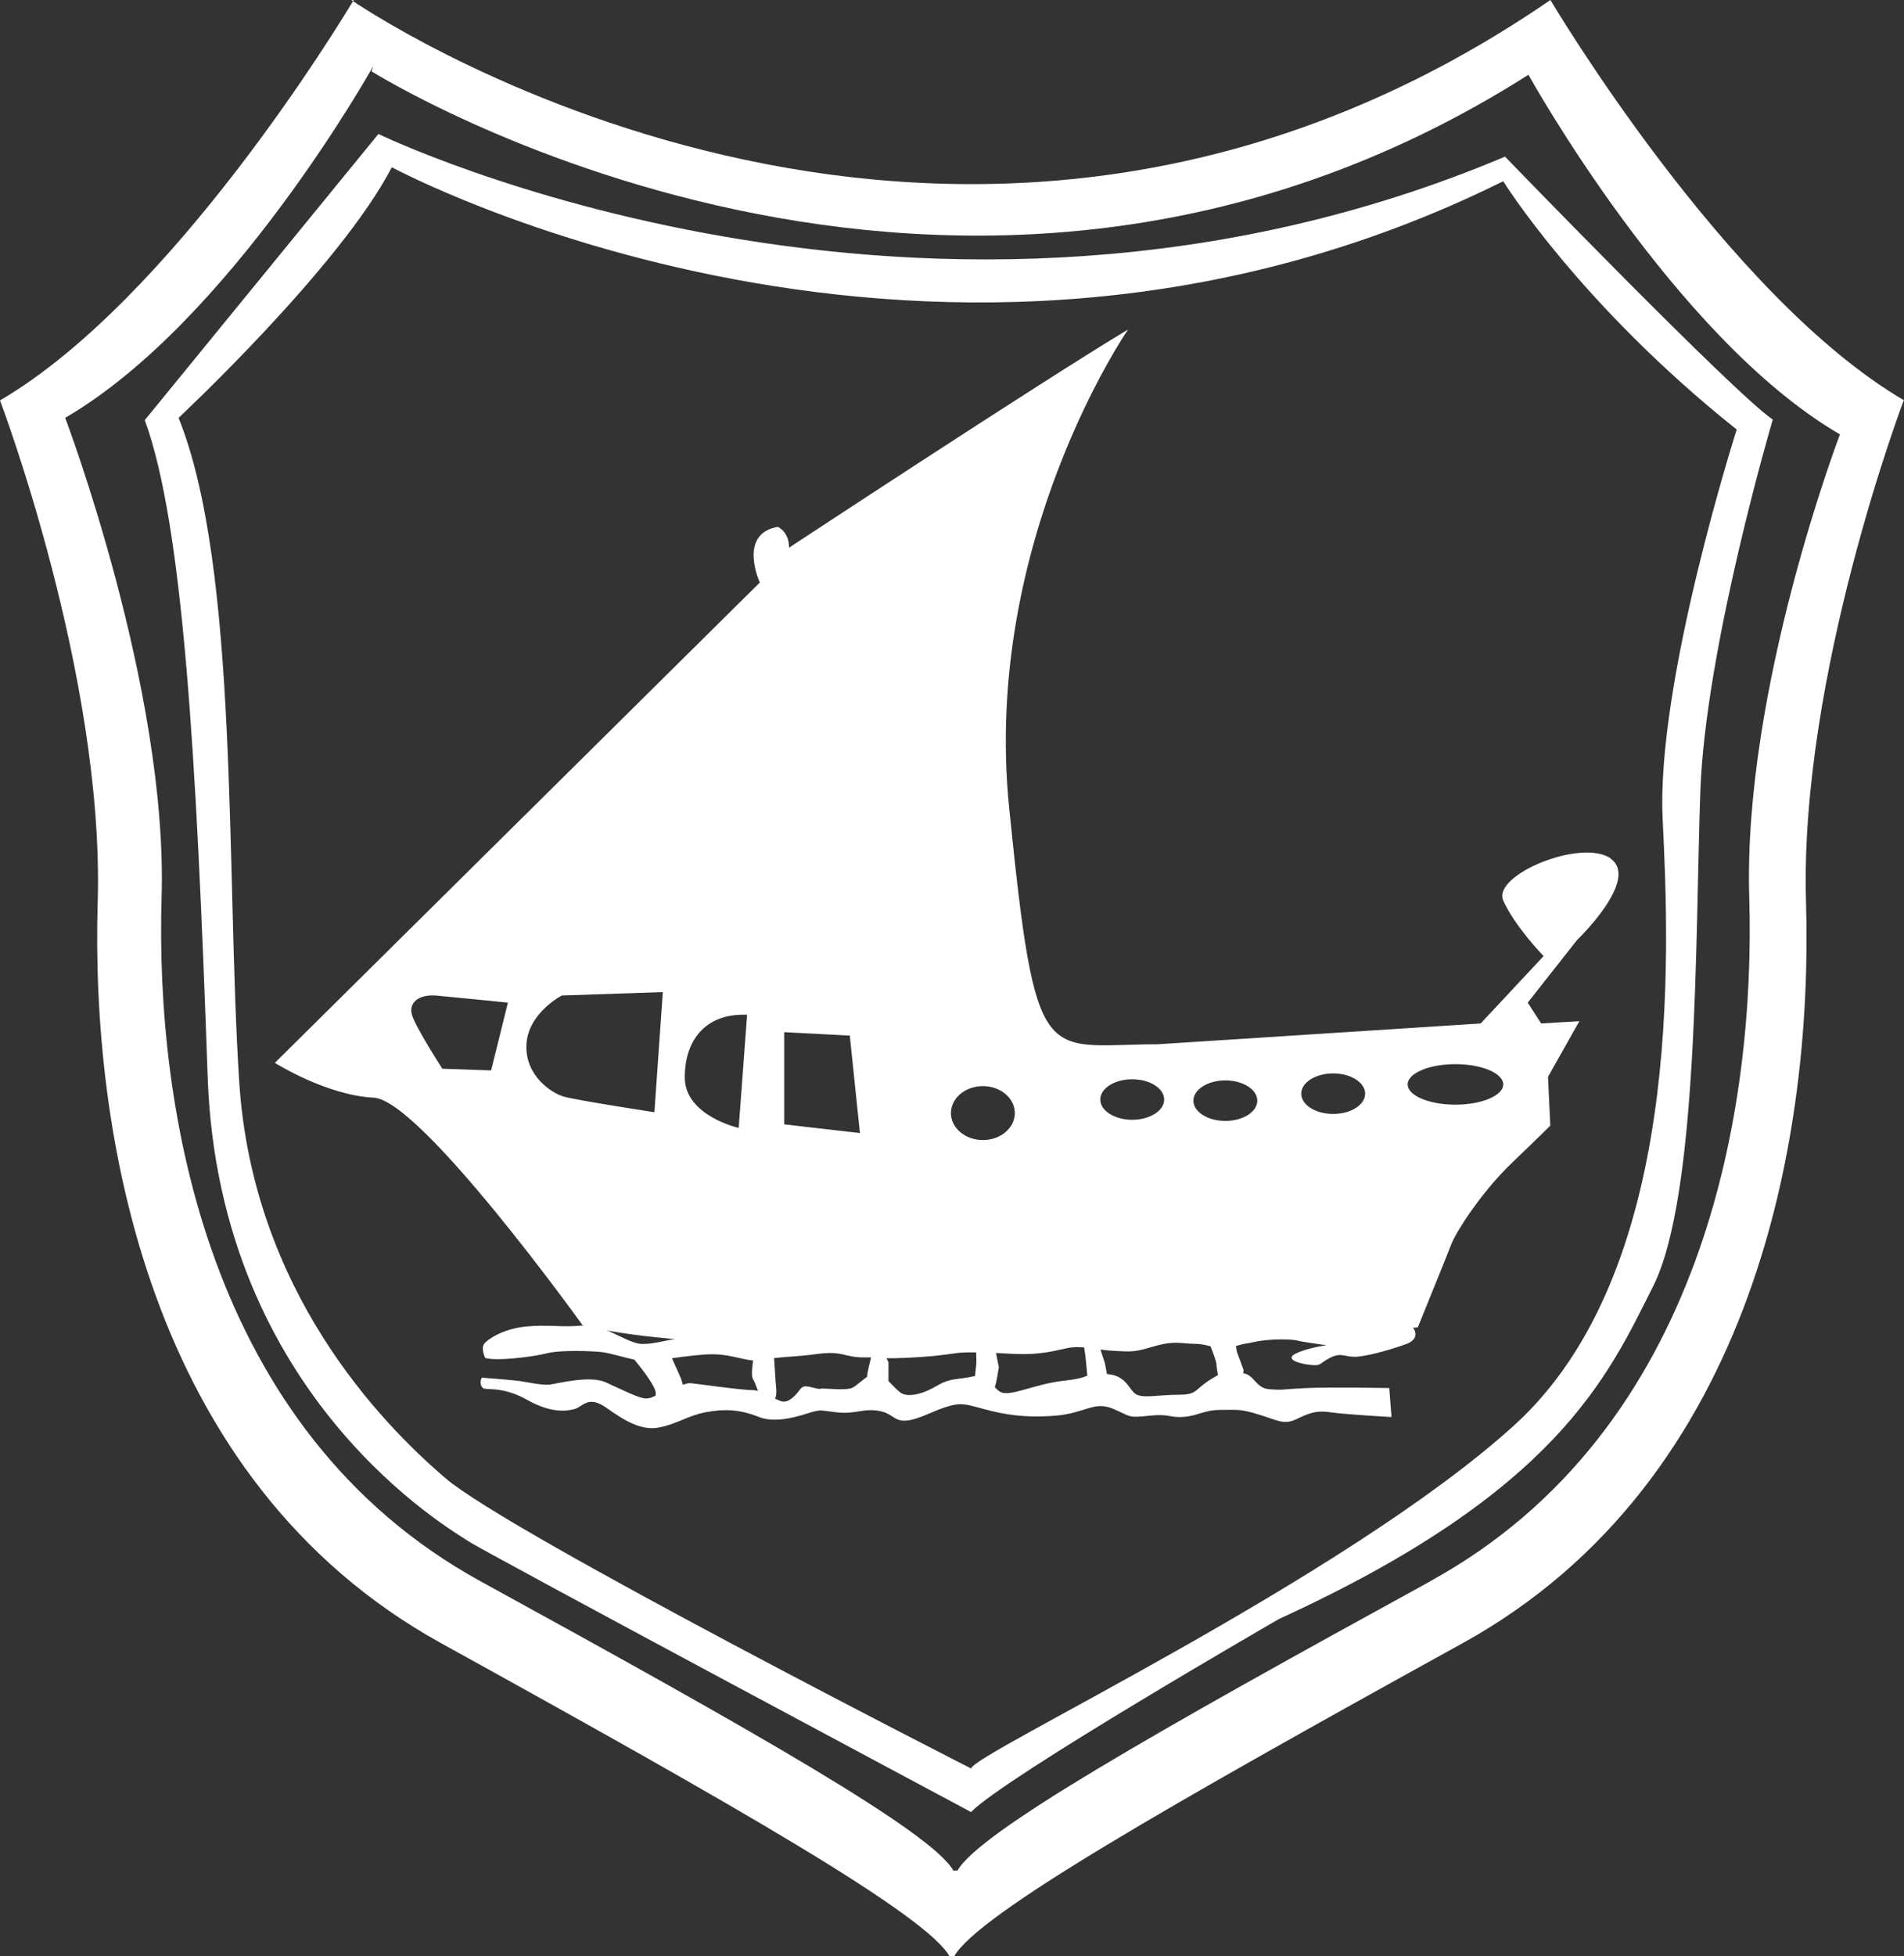 <?xml version="1.0" encoding="UTF-8"?> <svg xmlns="http://www.w3.org/2000/svg" id="Layer_2" data-name="Layer 2" viewBox="0 0 133.49 137.09"><rect x="0" y="0" width="133.49" height="137.09" fill="#333333" stroke="none"/><defs><style> .cls-1 { fill: #fff; } </style></defs><g id="Layer_1-2" data-name="Layer 1"><g><g><path class="cls-1" d="M24.64,0s.04.03.11.08c.03-.05.05-.08.05-.08h-.16Z"></path><path class="cls-1" d="M133.49,28.05C120.97,20.73,108.7,0,108.7,0,67.68,28.17,27.12,1.67,24.75.08c-.8,1.33-12.66,20.91-24.75,27.98,0,0,7.32,19.27,6.85,35.13s3.31,40.49,24.08,51.96c20.78,11.47,34,19.03,35.65,21.95h.31c1.65-2.93,14.88-10.49,35.65-21.95,20.78-11.47,24.56-36.1,24.08-51.96-.47-15.86,6.85-35.13,6.85-35.13ZM100.26,110.82c-19.31,10.58-31.6,17.56-33.13,20.26h-.29c-1.54-2.7-13.82-9.68-33.13-20.26-19.31-10.58-22.82-33.32-22.38-47.95.44-14.63-6.76-33.59-6.76-33.59C16.19,22.52,26.17,4.63,26.17,4.63l-.12.37s40.97,25.74,81.11.24c0,0,10.21,18.44,21.84,25.2,0,0-6.8,17.79-6.36,32.42.44,14.63-3.07,37.37-22.38,47.95Z"></path></g><path class="cls-1" d="M105.51,10.98c-40.5,17.08-78.98-1.59-78.98-1.59L10.15,29.44c2.68,7.32,3.62,23.42,4.41,46.02.79,22.61,17.32,31.87,18.26,32.53s35.26,18.99,35.26,18.99c2.36-2.44,21.61-13.54,21.61-13.54,19.48-8.9,23.02-16.95,26.21-23.3,3.19-6.34,2.95-24.52,3.31-34.64.35-10.12,5.08-26.1,5.08-26.1-2.72-1.83-18.77-18.42-18.77-18.42ZM116.57,57.41c.47,9.59,1.42,31.71-10.39,42.45-11.81,10.73-38.09,23.09-38.09,24.07,0,0-32.27-16.43-36.84-20.33-4.57-3.9-13.54-13.17-14.48-27.81-.94-14.64,0-35.94-4.25-46.51,0,0,11.33-10.57,14.95-17.56,0,0,38.25,20.65,77.92.98,0,0,5.35,8.62,16.37,17.4,0,0-5.67,17.73-5.19,27.32Z"></path><path class="cls-1" d="M112.95,60.17c-2.05-1.46-8.34,1.14-7.56,2.93.79,1.79,2.83,3.9,2.83,3.9l-4.41,4.72-22.67,1.46c-8.03,0-8.5,2.11-10.39-16.59-1.89-18.7,8.34-33.5,8.34-33.5-5.98,3.58-23.77,15.29-23.77,15.29,0-1.14-.79-1.46-.79-1.46-2.83.49-1.26,3.9-1.26,3.9l-34,33.66s3.62,2.28,6.93,2.44c3.31.16,14.64,15.94,14.64,15.94,12.28,3.25,58.56.16,58.56.16,0,0,2.05-5.04,2.36-5.85.31-.81,2.05-3.58,4.25-5.69,2.2-2.11,2.68-2.6,2.68-2.6l-.16-3.42,2.2-3.9-2.68.16-.94-1.46,3.46-4.39s4.41-4.23,2.36-5.69ZM34.43,75.01l-3.42-.12s-1.89-2.93-2.13-3.78c-.24-.85.47-1.46,1.77-1.34,1.3.12,4.96.49,4.96.49l-1.18,4.76ZM45.89,77.94s-5.55-.85-6.38-1.1c-.83-.24-2.72-1.46-2.6-3.66.12-2.2,2.48-3.42,2.48-3.42l7.08-.24-.59,8.42ZM51.79,79.04s-3.78-.85-3.78-3.54,1.53-4.51,4.37-4.39l-.59,7.93ZM54.98,78.79v-6.46l4.6.24.71,6.83-5.31-.61ZM68.91,79.89c-1.24,0-2.24-.85-2.24-1.89s1-1.89,2.24-1.89,2.24.85,2.24,1.89-1,1.89-2.24,1.89ZM79.38,78.47c-1.24,0-2.24-.64-2.24-1.42s1-1.42,2.24-1.42,2.24.64,2.24,1.42-1,1.42-2.24,1.42ZM85.91,78.55c-1.24,0-2.24-.64-2.24-1.42s1-1.42,2.24-1.42,2.24.64,2.24,1.42-1,1.42-2.24,1.42ZM93.47,78.06c-1.24,0-2.24-.64-2.24-1.42s1-1.42,2.24-1.42,2.24.64,2.24,1.42-1,1.42-2.24,1.42ZM102.04,77.41c-1.85,0-3.35-.64-3.35-1.42s1.5-1.42,3.35-1.42,3.35.64,3.35,1.42-1.5,1.42-3.35,1.42Z"></path><path class="cls-1" d="M98.31,92.62c-.55.08-3.15.16-4.49,0-1.34-.16-2.75,0-3.78.24-1.02.24-2.52.73-4.41.16-1.89-.57-5.35.33-6.38.57-1.02.24-2.13,0-3.15-.24-1.02-.24-2.28.41-3.54.65-1.26.24-3.62-.16-5.19-.49-1.57-.33-2.13.08-3.46.33-1.34.24-1.34-.08-2.99-.24-1.65-.16-1.81.08-3.38.33-1.57.24-3.23-.57-4.17-.73-.94-.16-2.68.16-4.64.41-1.97.24-2.68.57-3.7.57s-2.75-1.46-4.17-1.3c-1.42.16-2.44-.08-4.01.08-1.57.16-2.68.89-2.91,1.22-.24.33.08.98.08.98.79.24,3.38-.08,4.33-.33.94-.24,3.15-.16,3.86-.08.5.06,1.46.35,2.27.53.6.73,1.57,2,1.49,2.38-.01.05,0,.1,0,.14-.26.12-.43.2-.69.2-.47,0-1.73-.65-2.83-1.14-1.1-.49-3.31.08-3.86.16-.55.08-1.57-.16-2.13-.24-.55-.08-2.68-.24-2.68-.24,0,0-.24.41.08.73.17.17,1.34-.16,3.07.81,1.73.98,2.83.81,3.38.65.55-.16.94-.98,2.2-.08,1.26.89,2.44,1.63,3.7,1.38,1.26-.24,1.97-.81,3.23-1.06,1.26-.24,2.36-.24,3.78.33,1.42.57,3.46-.33,3.94-.41.47-.08.16-.08,1.5.08s1.89-.33,3.07-.08c1.18.24.94,1.22,3.23.24,2.28-.98,2.44-.81,3.94-.41,1.5.41,2.91.65,5.04.49,2.13-.16,2.75-1.06,4.09-.49,1.34.57,1.02.65,2.52.49,1.5-.16,1.42.16,2.44.08,1.02-.08,1.42-.49,2.6-.49s1.34-.08,2.68.33c1.34.41,1.73.73,2.6.33.87-.41,1.34-.65,2.44-.49,1.1.16,4.25.33,4.25.33l-.16-2.03s-4.09-.08-5.82,0c-1.73.08-1.57.16-2.6.08-.96-.08-1.03-1.01-1.82-1.12l.03-.22-.47-1.28-.07-.41c1.07-.28.25-.06,1.39-.3,1.18-.24,2.68-.16,2.91-.08.24.08,2.05.33,2.05.33,0,0-1.26.16-2.13.57-.87.41.24.73,1.02.81s.55-.08,1.34-.49c.79-.41,1.02-.08,1.73-.08s2.28-.41,3.62-.89c1.34-.49.31-1.63-.24-1.54ZM48.33,96.93c-.11,0-.25.04-.45.11-.08-.27-.16-.5-.16-.5l-.61-1.36c.95-.13,2.04-.28,2.87-.28,1.12,0,2.01.36,2.82.44-.08.53-.13,1.13,0,1.32.1.16.23.49.34.81-.13-.03-.27-.06-.4-.06-.87,0-4.17-.49-4.41-.49ZM57.54,97.33c-.55,0-1.1-.41-1.42,0-.31.41-.71.89-1.18.89-.16,0-.37-.1-.61-.22,0,0,0,0,0,0,.18-.18.06-1.04.06-1.04l-.12-1.77v-.02c.78-.1,1.62-.1,3.03-.29,1.81-.24,1.89.24,3.23.24.21,0,.38,0,.54,0-.09.36-.19.79-.25,1.09-.02.09-.02.18-.03.27-.36.26-.73.59-.97.74-.39.24-1.73.08-2.28.08ZM65.72,97.09c-.94.57-2.05.89-2.6.49-.25-.19-.54-.51-.83-.8v-1.33l-.14-.27c.36,0,.77,0,1.44-.03,1.57-.08,2.28-.16,3.46-.33.37-.05.86-.06,1.39-.05.01.28.03.74-.01.99-.02.15-.05.42-.07.67-.04,0-.08,0-.13.02-1.02.24-1.57.08-2.52.65ZM70.05,97.49c-.12-.09-.22-.19-.31-.3.12-.21.29-1.39.29-1.39l-.2-.99c.71.04,1.39.08,1.88.08,1.18,0,1.97-.16,3.07-.41.44-.1.83-.09,1.23-.06.09.48.18,1.47.22,1.98-.26.09-.38.21-1.68.36-2.13.24-3.86,1.22-4.49.73ZM82.56,97.74c-1.5,0-2.6.33-3.07-.16-.43-.44-.67-1.21-1.88-1.29l-.15-.78-.24-.73-.06-.21c.28.04.57.07.9.09,1.42.08,1.5.08,2.91-.33,1.42-.41,1.89-.16,2.83-.16.41,0,.74.09,1.07.17.17.44.42,1.1.42,1.29,0,.14.05.44.1.73-.12.07-.25.14-.41.24-1.34.81-.94,1.14-2.44,1.14Z"></path></g></g></svg> 